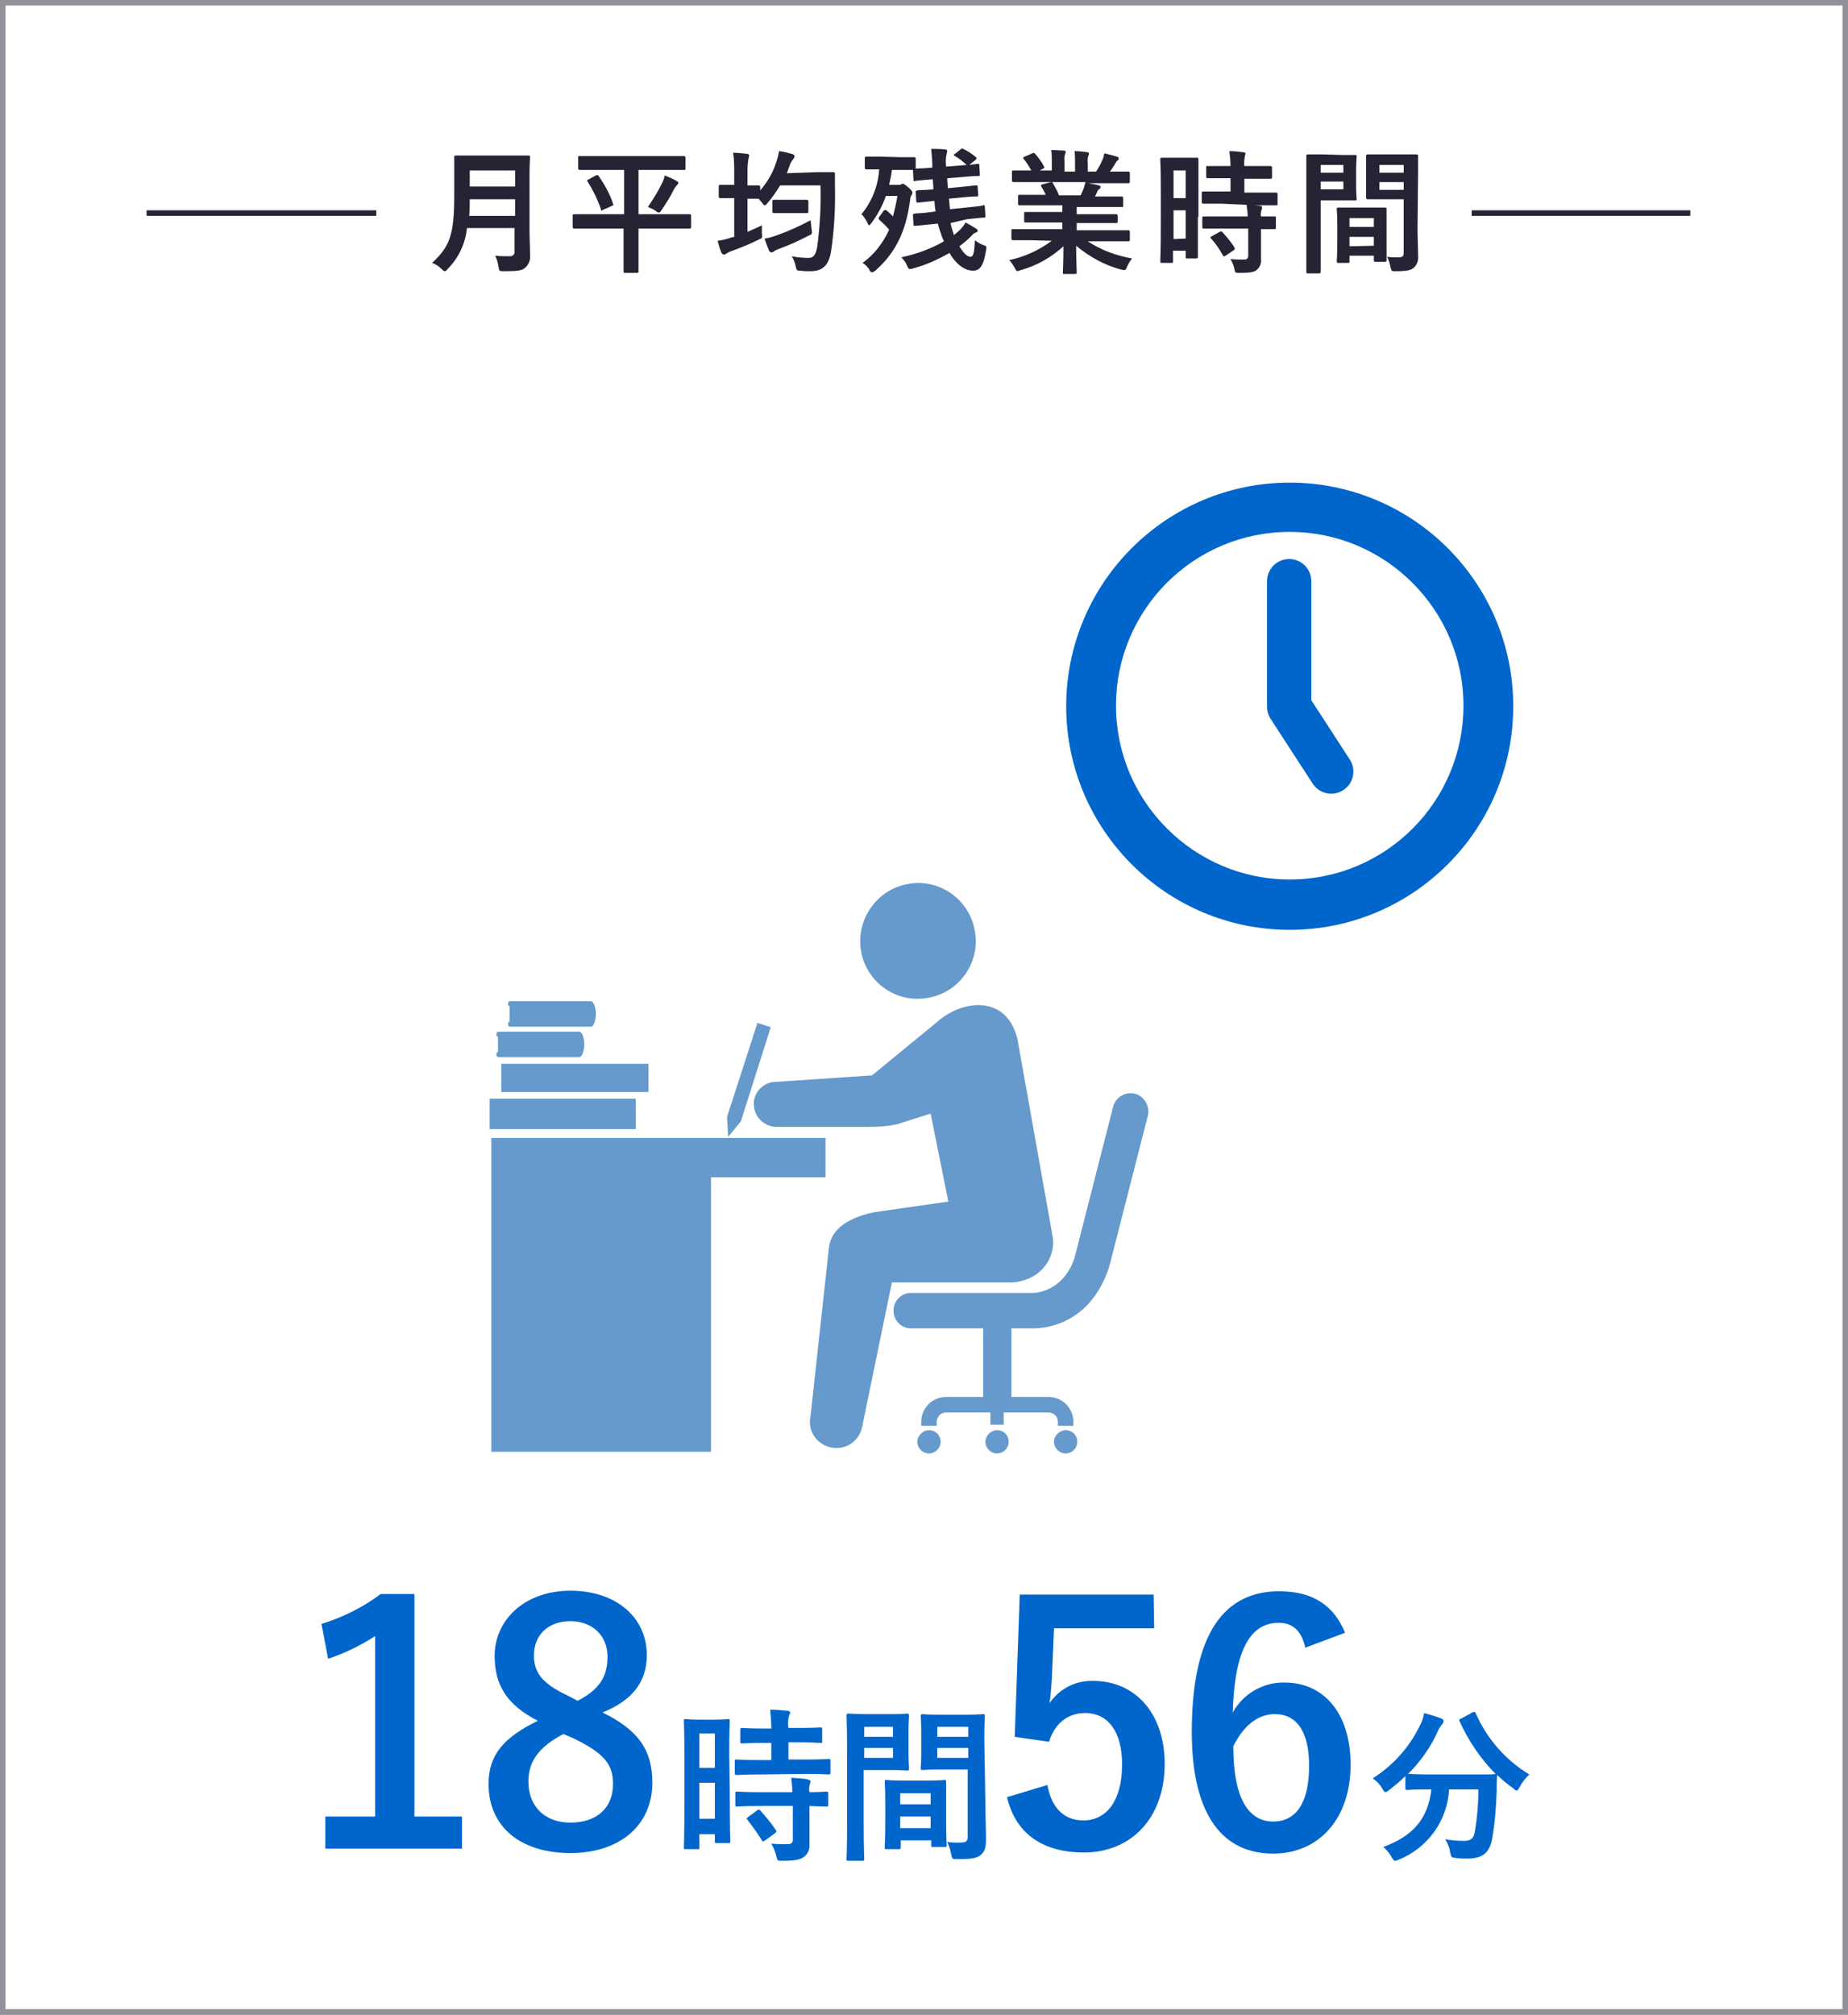 <?xml version="1.0" encoding="utf-8"?>
<!-- Generator: Adobe Illustrator 26.0.3, SVG Export Plug-In . SVG Version: 6.00 Build 0)  -->
<svg version="1.1" id="レイヤー_1" xmlns="http://www.w3.org/2000/svg" xmlns:xlink="http://www.w3.org/1999/xlink" x="0px"
	 y="0px" viewBox="0 0 334 364" style="enable-background:new 0 0 334 364;" xml:space="preserve">
<rect x="0" y="0" width="334" height="364" fill="#808080" stroke="none"/>
<style type="text/css">
	.st0{fill:#FFFFFF;stroke:#929199;stroke-miterlimit:10;}
	.st1{fill:#0066CC;}
	.st2{fill:#6699CC;}
	.st3{fill:none;stroke:#0066CC;stroke-width:8;stroke-linecap:round;stroke-linejoin:round;}
	.st4{fill:none;stroke:#252334;stroke-miterlimit:10;}
	.st5{fill:#FFFFFF;}
	.st6{fill:#252334;}
</style>
<g id="レイヤー_2_00000066495353121520979880000011773731250006093460_">
	<g id="要素">
		<rect x="0.5" y="0.5" class="st0" width="333" height="363"/>
		<path class="st1" d="M74.9,328.2h8.6v5.8H58.8v-5.8h9v-32.6c-2.6,1.7-5.5,3.1-8.5,4.1l-1.2-6.3c3.9-1.2,7.5-3,10.7-5.4h6.1V328.2z
			"/>
		<path class="st1" d="M117.9,322.1c0,7.6-5.8,12.7-14.8,12.7s-14.8-4.7-14.8-12.5c0-5.3,2.8-8.4,8.9-11.4
			c-5.7-2.9-7.8-6.6-7.8-11.7c0-6.6,5.5-11.8,13.7-11.8s13.8,4.8,13.8,11.6c0,4.9-2.6,8.2-8,10.4
			C115.4,312.6,117.9,316.2,117.9,322.1z M101.8,313.3c-4.3,2.3-6.3,4.8-6.3,8.6c0,4.4,2.9,7.4,7.6,7.4s7.7-2.6,7.7-7
			c0-3.6-1.7-5.6-7.3-8.3L101.8,313.3z M104.4,307.3c4-2.1,5.4-4.4,5.4-8c0-3.9-2.9-6.4-6.7-6.4s-6.6,2.3-6.6,6.2
			c0,3.1,1.5,5.1,6.2,7.3L104.4,307.3z"/>
		<path class="st1" d="M131.9,323.7c0,7.5,0.1,8.8,0.1,9s0,0.3-0.3,0.3h-2.2c-0.3,0-0.3,0-0.3-0.3v-1.3h-2.8v2.4
			c0,0.3,0,0.3-0.3,0.3h-2.2c-0.3,0-0.3,0-0.3-0.3s0.1-1.7,0.1-9.2v-6.5c0-5.4-0.1-7-0.1-7.2s0-0.3,0.3-0.3s0.8,0.1,2.6,0.1h2.5
			c1.8,0,2.4-0.1,2.6-0.1s0.3,0,0.3,0.3s-0.1,1.6-0.1,6.1L131.9,323.7z M126.4,313.2v6.2h2.8v-6.2H126.4z M129.2,328.6v-6.5h-2.8
			v6.5H129.2z M137.2,320.6c-2.9,0-3.8,0.1-4,0.1c-0.3,0-0.4,0-0.4-0.4v-2.1c0-0.3,0-0.3,0.4-0.3c0.2,0,1.2,0.1,4,0.1h2.2v-3.1H138
			c-2.7,0-3.6,0.1-3.8,0.1c-0.3,0-0.4,0-0.4-0.3v-2.1c0-0.3,0-0.4,0.4-0.4c0.2,0,1.1,0.1,3.8,0.1h1.4c0-1.1-0.1-2.3-0.2-3.4
			c1.2,0,2,0.1,3.1,0.2c0.3,0,0.5,0.1,0.5,0.3c0,0.2-0.1,0.4-0.2,0.6c-0.2,0.7-0.2,1.5-0.1,2.2h2c2.7,0,3.6-0.1,3.8-0.1
			s0.3,0,0.3,0.4v2.1c0,0.3,0,0.3-0.3,0.3s-1.1-0.1-3.8-0.1h-2v3.1h3.2c2.9,0,3.8-0.1,4-0.1c0.3,0,0.4,0,0.4,0.3v2.1
			c0,0.3,0,0.4-0.4,0.4c-0.2,0-1.2-0.1-4-0.1L137.2,320.6z M137.3,326.3c-2.9,0-3.8,0.1-4,0.1c-0.3,0-0.4,0-0.4-0.3V324
			c0-0.3,0-0.3,0.4-0.3c0.2,0,1.1,0.1,4,0.1h5.9c0-0.9-0.1-1.8-0.2-2.6c1.1,0.1,2.2,0.1,3,0.3c0.3,0.1,0.5,0.2,0.5,0.3
			c0,0.2-0.1,0.4-0.1,0.5c-0.2,0.5-0.2,1-0.1,1.5c2,0,2.9-0.1,3-0.1c0.3,0,0.4,0,0.4,0.3v2.1c0,0.3,0,0.3-0.4,0.3c-0.1,0-1,0-3-0.1
			v3c0,1.4,0,2.7,0,3.7c0.1,1-0.2,1.9-1,2.5c-0.7,0.5-1.6,0.7-3.9,0.7c-0.9,0-0.9,0-1.1-0.9c-0.2-0.8-0.5-1.5-0.9-2.2
			c1,0.1,1.9,0.1,2.9,0.1c0.7,0,1-0.2,1-0.9v-6H137.3z M136.8,327.1c0.3-0.2,0.4-0.2,0.6,0c1,1.1,1.9,2.2,2.8,3.5
			c0.2,0.3,0.1,0.4-0.1,0.6l-1.8,1.3c-0.2,0.1-0.3,0.2-0.4,0.2s-0.1-0.1-0.2-0.2c-0.8-1.3-1.7-2.5-2.6-3.7c-0.2-0.2-0.2-0.3,0.1-0.5
			L136.8,327.1z"/>
		<path class="st1" d="M161,309.7c2,0,2.9-0.1,3-0.1s0.3,0,0.3,0.4s-0.1,1-0.1,2.9v3.7c0,1.8,0.1,2.7,0.1,2.9s0,0.4-0.3,0.4
			s-1.1-0.1-3-0.1h-4.9v9.7c0,4.1,0.1,6.2,0.1,6.4s0,0.3-0.3,0.3h-2.6c-0.3,0-0.3,0-0.3-0.3s0.1-2.2,0.1-6.4v-13
			c0-4.2-0.1-6.3-0.1-6.5s0-0.4,0.3-0.4s1.4,0.1,3.5,0.1H161z M156.2,312v1.8h5.2V312H156.2z M161.4,315.8h-5.2v1.8h5.2V315.8z
			 M160.2,334.1c-0.3,0-0.3,0-0.3-0.4s0.1-1,0.1-5.4v-2.6c0-2.6-0.1-3.5-0.1-3.8s0-0.3,0.3-0.3s0.9,0.1,3.2,0.1h4.1
			c2.3,0,3-0.1,3.2-0.1s0.3,0,0.3,0.3s0,1,0,3.2v3c0,4.4,0.1,5.2,0.1,5.3c0,0.3,0,0.3-0.3,0.3h-2.2c-0.3,0-0.3,0-0.3-0.3v-0.9h-5.5
			v1.2c0,0.3,0,0.4-0.4,0.4L160.2,334.1z M162.7,326h5.5v-2h-5.5V326z M168.2,330.3v-2.1h-5.5v2.1H168.2z M178.1,326.3
			c0,2.1,0.1,4.5,0.1,6s-0.2,2.2-0.9,2.8s-1.5,0.8-4.3,0.8c-0.9,0-0.9,0-1.1-0.9c-0.1-0.8-0.4-1.5-0.7-2.2c0.8,0.1,1.7,0.2,2.5,0.1
			c1,0,1.2-0.3,1.2-1.2v-12H170c-2.3,0-3.1,0.1-3.3,0.1s-0.3,0-0.3-0.4s0.1-0.9,0.1-2.6v-4.1c0-1.7-0.1-2.5-0.1-2.6s0-0.4,0.3-0.4
			s1,0.1,3.3,0.1h4.4c2.3,0,3.1-0.1,3.3-0.1s0.3,0,0.3,0.4s-0.1,1.4-0.1,4L178.1,326.3z M169.4,312v1.8h5.6V312H169.4z M175,317.6
			v-1.8h-5.6v1.8H175z"/>
		<path class="st1" d="M208.6,294.2h-18.1l-0.4,9.2c-0.1,1.4-0.2,3-0.4,4.3c1.8-2.6,4.7-4.1,7.9-4c7.6,0,12.9,5.9,12.9,15
			c0,9.7-6,16-14.6,16c-7.2,0-12.3-3.2-13.9-10l7.3-2.2c0.8,4.4,3.2,6.4,6.5,6.4c4.3,0,7-3.7,7-10.1c0-5.9-2.5-9.3-6.7-9.3
			c-3.1,0-5.5,1.9-6.5,5.2l-6.2-0.9l0.9-25.7h24.2L208.6,294.2z"/>
		<path class="st1" d="M235.9,297.7c-0.7-3.4-2.6-4.5-4.8-4.5c-5.5,0-8,5.7-8.3,16.2c1.9-3.4,5.5-5.5,9.4-5.4
			c7.1,0,11.9,5.6,11.9,14.8c0,9.9-5.8,16.1-14,16.1c-8.8,0-14.7-6.5-14.7-22c0-18.1,6.1-25.4,15.8-25.4c6.1,0,9.9,2.6,11.9,7.5
			L235.9,297.7z M230.1,329.1c4.2,0,6.5-3.4,6.5-10.1c0-6.1-2.2-9.3-6.2-9.3c-3,0-5.6,2-7.5,5.8
			C222.9,325.2,225.8,329.1,230.1,329.1L230.1,329.1z"/>
		<path class="st1" d="M266.1,309.4c0.4-0.2,0.5-0.1,0.6,0.1c2,4.6,5.4,8.5,9.7,11.1c-0.7,0.7-1.3,1.4-1.7,2.2
			c-0.3,0.5-0.4,0.7-0.6,0.7s-0.3-0.1-0.6-0.4c-1-0.7-2-1.5-2.9-2.4c-0.1,0.9-0.1,1.9-0.1,3c-0.1,2.8-0.3,5.6-0.8,8.4
			c-0.4,2.4-1.5,3.7-4.5,3.7c-0.8,0-1.3,0-2-0.1c-0.9-0.1-0.9-0.1-1.1-1c-0.1-0.9-0.5-1.7-0.9-2.4c1.1,0.2,2.3,0.3,3.4,0.3
			c1.3,0,1.8-0.5,2-1.9c0.4-2.5,0.6-4.9,0.6-7.4h-5.3c-0.3,5.7-3.9,10.6-9.1,12.7c-0.2,0.1-0.5,0.2-0.7,0.2s-0.3-0.2-0.6-0.7
			c-0.4-0.7-0.9-1.3-1.5-1.8c5.5-2,8.1-5.2,8.7-10.4h-0.4c-2.8,0-3.8,0.1-4,0.1s-0.3,0-0.3-0.3v-2.2c-0.9,0.9-1.9,1.7-2.9,2.5
			c-0.3,0.2-0.5,0.4-0.7,0.4s-0.3-0.2-0.6-0.7c-0.4-0.7-1-1.3-1.7-1.8c3.8-2.4,6.8-5.8,8.7-9.9c0.3-0.6,0.5-1.3,0.6-1.9
			c1.1,0.3,2.1,0.6,3.1,1c0.3,0.1,0.4,0.3,0.4,0.5s-0.1,0.3-0.2,0.5c-0.3,0.3-0.5,0.6-0.7,1c-1.3,3-3.2,5.7-5.5,8
			c0.4,0,1.5,0.1,3.8,0.1h8.1c2.6,0,3.6,0,3.9-0.1c-2.7-2.7-4.9-6-6.5-9.5c-0.1-0.3-0.1-0.4,0.3-0.5L266.1,309.4z"/>
		<path class="st2" d="M170,260.5c0,1.2-1,2.1-2.1,2.1c-1.2,0-2.1-1-2.1-2.1s1-2.1,2.1-2.1l0,0C169.1,258.4,170,259.3,170,260.5
			L170,260.5z"/>
		<path class="st2" d="M194.7,260.5c0,1.2-1,2.1-2.1,2.1c-1.2,0-2.1-1-2.1-2.1s1-2.1,2.1-2.1l0,0
			C193.8,258.4,194.7,259.3,194.7,260.5L194.7,260.5z"/>
		<path class="st2" d="M182.3,260.5c0,1.2-1,2.1-2.1,2.1c-1.2,0-2.1-1-2.1-2.1s1-2.1,2.1-2.1l0,0
			C181.4,258.4,182.3,259.3,182.3,260.5L182.3,260.5z"/>
		<path class="st2" d="M205.1,197.6c-1.7-0.4-3.4,0.6-3.9,2.3l-6.8,26.6c-0.4,1.8-1.3,3.5-2.6,4.8c-1.5,1.5-3.6,2.4-5.7,2.3h-21.2
			c-1.8-0.1-3.3,1.2-3.4,3c-0.1,1.8,1.2,3.3,3,3.4c0.1,0,0.2,0,0.4,0h12.8v12.4H171c-2.5,0-4.5,2-4.5,4.5v0.7h2.8v-0.7
			c0-0.9,0.7-1.7,1.7-1.7h8v2.2h2.4v-2.2h8.1c0.9,0,1.7,0.7,1.7,1.7l0,0v0.7h2.8v-0.7c0-2.5-2-4.5-4.5-4.5h-6.7V240h3.5
			c3.9,0.1,7.7-1.5,10.4-4.4c1.9-2.1,3.3-4.8,4-7.6l6.8-26.6C207.8,199.7,206.7,198,205.1,197.6z"/>
		<polygon class="st2" points="149.2,205.6 128.5,205.6 97.2,205.6 88.8,205.6 88.8,262.3 128.5,262.3 128.5,212.7 149.2,212.7 		
			"/>
		<path class="st2" d="M169.3,184.7l-11.7,9.6l-17.9,1.2c-2.2,0.3-3.8,2.4-3.4,4.6c0.3,2.1,2.2,3.6,4.3,3.5H157
			c1.7,0,3.5-0.1,5.2-0.5l6-1.9l3.2,15.9l-13.3,1.9c-2.9,0.6-7.9,2.1-8.3,6.6l-3.3,30.2c-0.6,2.6,1,5.1,3.6,5.7s5.1-1,5.7-3.6
			l5.4-26.2h21.9c5.2-0.5,7.6-4.5,7.2-8l-6.4-35.9C182,179.7,174,180.5,169.3,184.7z"/>
		<path class="st2" d="M155.6,171.7c0.9,5.7,6.3,9.6,12,8.6c5.7-0.9,9.6-6.3,8.6-12c-0.9-5.7-6.3-9.6-12-8.6l0,0
			C158.6,160.6,154.7,166,155.6,171.7z"/>
		<path class="st2" d="M90,187.3c-0.4,0-0.4-0.9,0.1-0.9h14.6c0.5,0,0.9,1.2,0.9,2.3s-0.4,2.3-0.9,2.3H90.1c-0.5,0-0.5-0.9-0.1-0.9
			V187.3z"/>
		<path class="st2" d="M92.1,181.8c-0.4,0-0.4-0.9,0.1-0.9h14.6c0.5,0,0.9,1.2,0.9,2.3s-0.4,2.3-0.9,2.3H92.2
			c-0.5,0-0.5-0.9-0.1-0.9V181.8z"/>
		<rect x="88.5" y="198.5" class="st2" width="26.4" height="5.5"/>
		<rect x="90.6" y="192.2" class="st2" width="26.6" height="5.1"/>
		<polygon class="st2" points="139.3,185.6 133.9,202.6 131.6,205.4 131.4,201.8 136.9,184.8 		"/>
		<polyline class="st3" points="233,105 233,127.7 240.6,139.4 		"/>
		<path class="st1" d="M233.1,168c-22.3,0-40.4-18.1-40.4-40.4s18.1-40.4,40.4-40.4s40.4,18.1,40.4,40.4S255.4,168,233.1,168z
			 M233.1,96.1c-17.4,0-31.4,14.1-31.4,31.4s14.1,31.4,31.4,31.4c17.4,0,31.4-14.1,31.4-31.4S250.4,96.1,233.1,96.1L233.1,96.1z"/>
		<line class="st4" x1="26.5" y1="38.5" x2="305.5" y2="38.5"/>
		<rect x="68" y="26" class="st5" width="198" height="23"/>
		<path class="st6" d="M95.7,41.3c0,1.7,0.1,3.5,0.1,4.8c0.1,0.8-0.2,1.6-0.8,2.2c-0.6,0.6-1.4,0.7-4,0.7c-0.7,0-0.8,0-0.9-0.8
			c-0.1-0.7-0.3-1.4-0.6-2c0.9,0.1,1.8,0.1,2.7,0.1c0.4,0,0.8-0.3,0.8-0.7c0-0.1,0-0.1,0-0.2v-4.2h-8.6c-0.3,2.8-1.5,5.4-3.5,7.4
			c-0.2,0.3-0.4,0.4-0.5,0.4s-0.3-0.1-0.6-0.4c-0.5-0.5-1.1-0.9-1.7-1.1c3.2-3,4-5,4-12.3v-3.5c0-2,0-3.1,0-3.3s0-0.3,0.3-0.3
			s1,0,3.2,0h6.7c2.2,0,3,0,3.2,0s0.3,0,0.3,0.3s-0.1,1.2-0.1,3.3V41.3z M93.1,39v-3h-8.2c0,1.1,0,2.1-0.1,3H93.1z M84.9,30.8v2.9
			h8.2v-2.9L84.9,30.8z"/>
		<path class="st6" d="M106.8,41.3c-2.1,0-2.9,0-3,0s-0.3,0-0.3-0.3v-2c0-0.2,0-0.3,0.3-0.3s0.9,0,3,0h6v-8H108c-2.3,0-3.1,0-3.2,0
			s-0.3,0-0.3-0.3v-1.9c0-0.3,0-0.3,0.3-0.3s0.9,0,3.2,0h12.4c2.3,0,3.1,0,3.2,0s0.3,0,0.3,0.3v1.9c0,0.3,0,0.3-0.3,0.3
			s-0.9,0-3.2,0h-5v8h6.2c2.1,0,2.8,0,3,0s0.3,0,0.3,0.3v2c0,0.2,0,0.3-0.3,0.3s-0.9,0-3,0h-6.2v5.2c0,1.6,0,2.4,0,2.5
			s0,0.3-0.2,0.3H113c-0.2,0-0.3,0-0.3-0.3s0-0.9,0-2.5v-5.2H106.8z M107.7,31.7c0.3-0.1,0.3-0.1,0.5,0.1c1.1,1.6,2,3.2,2.6,5
			c0.1,0.2,0.1,0.3-0.2,0.4l-1.6,0.7c-0.3,0.2-0.4,0.2-0.4-0.1c-0.6-1.8-1.4-3.4-2.4-5c-0.2-0.2-0.1-0.2,0.2-0.4L107.7,31.7z
			 M119.7,33c0.2-0.4,0.4-0.9,0.4-1.3c0.8,0.3,1.5,0.6,2.2,1c0.2,0.1,0.3,0.2,0.3,0.3s0,0.2-0.2,0.4s-0.4,0.5-0.6,0.8
			c-0.6,1.3-1.4,2.5-2.2,3.7c-0.2,0.3-0.3,0.5-0.5,0.5s-0.4-0.1-0.6-0.3c-0.4-0.3-0.9-0.5-1.4-0.7C118.1,35.9,119,34.5,119.7,33
			L119.7,33z"/>
		<path class="st6" d="M147.9,31.1c1.9,0,2.6,0,2.7,0s0.3,0,0.3,0.3c0,0.7,0,1.3,0,2c0.1,4-0.1,8-0.7,12c-0.4,2.5-1.5,3.6-3.7,3.6
			c-0.6,0-1.2,0-1.8-0.1c-0.7,0-0.7,0-0.9-0.8c-0.1-0.6-0.4-1.3-0.7-1.8c1,0.2,2,0.3,3.1,0.3c0.9,0,1.3-0.8,1.5-2
			c0.5-3.7,0.7-7.4,0.6-11.1H141c-0.7,1.1-1.4,2.2-2.3,3.2c-0.2,0.3-0.4,0.4-0.5,0.4s-0.2-0.1-0.5-0.5l-0.6-0.7l0,0
			c-0.1,0-0.6,0-2,0v6c0.8-0.4,1.7-0.7,2.6-1.2c0,0.5,0,1,0,1.5c0.1,0.8,0.1,0.8-0.6,1.1c-1.6,0.8-3.3,1.5-5,2.1
			c-0.3,0.1-0.5,0.2-0.8,0.4c-0.1,0.1-0.3,0.2-0.5,0.2c-0.1,0-0.2-0.1-0.4-0.3c-0.3-0.7-0.5-1.4-0.7-2.2c0.9-0.1,1.7-0.3,2.5-0.6
			l0.5-0.1v-7h-0.3c-1.6,0-2.1,0-2.2,0s-0.3,0-0.3-0.3v-1.8c0-0.2,0-0.3,0.3-0.3s0.6,0,2.2,0h0.3v-2.2c0-1.2,0-2.4-0.2-3.6
			c0.9,0,1.7,0.1,2.5,0.2c0.2,0,0.4,0.1,0.4,0.3c0,0.2-0.1,0.3-0.1,0.5c-0.2,0.9-0.2,1.8-0.2,2.7v2.2c1.4,0,1.9,0,2,0s0.3,0,0.3,0.3
			v0.6c1.3-1.5,2.3-3.2,2.9-5.1c0.2-0.6,0.4-1.3,0.5-2c0.8,0.1,1.6,0.3,2.3,0.5c0.3,0.1,0.5,0.2,0.5,0.4c0,0.2-0.1,0.4-0.2,0.5
			c-0.3,0.4-0.6,0.8-0.7,1.3c-0.2,0.4-0.3,0.9-0.5,1.3L147.9,31.1z M146.7,41.5c0.1,0.8,0.1,0.8-0.6,1.1c-1.7,0.9-3.5,1.7-5.4,2.4
			c-0.3,0.1-0.5,0.2-0.8,0.4c-0.1,0.1-0.3,0.2-0.5,0.2c-0.1,0-0.3-0.1-0.4-0.3c-0.3-0.7-0.6-1.5-0.8-2.2c0.9-0.1,1.7-0.4,2.5-0.7
			c2-0.7,3.9-1.6,5.8-2.6C146.6,40.4,146.6,40.9,146.7,41.5z M141.9,38.5c-1.4,0-1.9,0-2,0s-0.3,0-0.3-0.3v-1.8c0-0.2,0-0.3,0.3-0.3
			s0.6,0,2,0h1.9c1.4,0,1.9,0,2,0s0.3,0,0.3,0.3v1.8c0,0.2,0,0.3-0.3,0.3s-0.6,0-2,0H141.9z"/>
		<path class="st6" d="M162.6,28.4c1.9,0,2.4,0,2.6,0s0.3,0,0.3,0.3v1.7c0,0.2,0,0.3-0.3,0.3s-0.7,0-2.6,0h-1.4
			c-0.1,0.9-0.3,1.8-0.5,2.7h1.7c0.2,0,0.4,0,0.5-0.1s0.2-0.1,0.3-0.1s0.3,0.1,0.9,0.6s0.8,0.8,0.8,1s-0.1,0.4-0.2,0.5
			c-0.1,0.2-0.2,0.5-0.2,0.8c-0.8,6-2.8,9.7-6.3,12.8c-0.3,0.2-0.4,0.3-0.6,0.3s-0.3-0.1-0.5-0.5c-0.3-0.5-0.7-0.9-1.2-1.2
			c2.1-1.5,3.7-3.6,4.8-6c-0.5-0.6-1.1-1.2-1.7-1.7c-0.1-0.1-0.2-0.2-0.2-0.3s0-0.2,0.1-0.3l0.8-1.1c0.2-0.2,0.2-0.2,0.5-0.1
			c0.4,0.3,0.8,0.7,1.2,1.1c0.3-1.2,0.6-2.5,0.8-3.7h-2.1c-0.6,1.8-1.5,3.4-2.6,4.9c-0.2,0.2-0.3,0.4-0.4,0.4s-0.2-0.1-0.3-0.4
			c-0.3-0.6-0.6-1.1-1.1-1.6c1.9-2.3,3-5.1,3.2-8.1c-1.6,0-2.2,0-2.3,0s-0.3,0-0.3-0.3v-1.7c0-0.2,0-0.3,0.3-0.3s0.7,0,2.6,0
			L162.6,28.4z M171.8,40.3c0.1,0.6,0.3,1.2,0.5,1.8c0,0.1,0.1,0.2,0.1,0.4c0.4-0.4,0.9-0.7,1.3-1.2c0.3-0.3,0.6-0.7,0.8-1.1
			c0.6,0.3,1.3,0.7,1.9,1.1c0.2,0.1,0.3,0.2,0.3,0.4s-0.1,0.2-0.3,0.3c-0.3,0.1-0.6,0.3-0.8,0.6c-0.7,0.7-1.4,1.3-2.2,1.9
			c0.7,1.2,1.4,1.9,2,1.9s0.7-1.1,0.8-3c0.5,0.4,1,0.7,1.6,0.9s0.5,0.3,0.4,1c-0.4,2.5-1,3.6-2.3,3.6c-1.7,0-3.2-1.3-4.3-3.2
			c-2.1,1.2-4.3,2.2-6.6,2.8c-0.2,0.1-0.4,0.1-0.6,0.1c-0.2,0-0.3-0.2-0.5-0.7s-0.6-1-1-1.4c2.7-0.6,5.3-1.5,7.7-2.9
			c-0.1-0.2-0.2-0.5-0.3-0.7c-0.3-0.8-0.6-1.7-0.8-2.5l-1,0.1c-2.1,0.2-2.8,0.3-3.1,0.3s-0.3,0-0.3-0.3l-0.1-1.6
			c0-0.2,0-0.2,0.3-0.3s1,0,3.1-0.3l0.7-0.1c-0.1-0.6-0.2-1.2-0.2-1.9h-0.1c-2,0.2-2.6,0.3-2.9,0.3s-0.2,0-0.3-0.3l-0.1-1.6
			c0-0.2,0-0.2,0.3-0.3s0.9,0,2.9-0.2c0-0.6-0.1-1.2-0.1-1.8h-0.2c-2.1,0.2-2.7,0.2-3,0.3s-0.3,0-0.3-0.3l-0.1-1.6
			c0-0.2,0-0.2,0.3-0.3s1,0,3-0.2h0.2v-0.4c0-1-0.1-2-0.2-3c0.8,0,1.7,0,2.5,0.1c0.2,0,0.4,0.1,0.4,0.3c0,0.2-0.1,0.3-0.1,0.5
			c-0.2,0.8-0.2,1.5-0.1,2.3l2.6-0.2l1.1-0.1c-0.6-0.6-1.4-1.2-2.1-1.6c-0.1-0.1-0.2-0.1-0.2-0.2s0.1-0.2,0.2-0.2l1-0.8
			c0.2-0.2,0.3-0.2,0.5-0.1c0.8,0.4,1.6,0.9,2.3,1.5c0.1,0.1,0.1,0.1,0.1,0.2s-0.1,0.2-0.2,0.3l-1.1,0.9l1.5-0.2
			c0.3,0,0.3,0,0.3,0.3l0.1,1.6c0,0.2,0,0.3-0.3,0.3s-1,0-3,0.2l-2.6,0.2c0,0.6,0.1,1.2,0.1,1.8l2.2-0.2c2-0.2,2.6-0.3,2.9-0.3
			s0.3,0,0.3,0.2l0.1,1.5c0,0.3,0,0.3-0.3,0.3s-0.9,0-2.9,0.2l-2.1,0.2c0.1,0.6,0.1,1.2,0.2,1.9l2.9-0.3c2.1-0.2,2.9-0.3,3.1-0.4
			s0.3,0,0.3,0.3l0.1,1.6c0,0.3,0,0.3-0.2,0.3s-1.1,0.1-3.1,0.3L171.8,40.3z"/>
		<path class="st6" d="M186.1,43.4c-2.2,0-2.9,0-3,0s-0.3,0-0.3-0.3v-1.4c0-0.3,0-0.3,0.3-0.3s0.9,0,3,0h5.9v-1.2h-3.4
			c-2.3,0-3.2,0-3.3,0s-0.2,0-0.2-0.3v-1.3c0-0.3,0-0.3,0.2-0.3s1,0,3.3,0h3.4v-1.2h-4.5c-2.3,0-3.1,0-3.2,0s-0.3,0-0.3-0.2v-1.4
			c0-0.2,0-0.3,0.3-0.3s0.9,0,3.2,0h1.5c-0.2-0.5-0.5-1-0.8-1.5c-0.1-0.2-0.1-0.3,0.2-0.4l1.6-0.4h-3.8c-2.2,0-2.9,0-3,0
			s-0.3,0-0.3-0.3v-1.5c0-0.3,0-0.3,0.3-0.3s0.9,0,3,0h0.2c-0.4-0.7-0.8-1.4-1.4-2.1c-0.1-0.2-0.1-0.3,0.2-0.4l1.4-0.6
			c0.2-0.1,0.3-0.1,0.5,0.1c0.6,0.7,1.2,1.5,1.6,2.3c0.1,0.2,0.1,0.2-0.2,0.4l-0.6,0.3h2.2v-1.6c0-0.7,0-1.4-0.1-2.1
			c0.7,0,1.7,0.1,2.3,0.1c0.2,0,0.3,0.1,0.3,0.2s0,0.3-0.1,0.4c-0.1,0.4-0.2,0.9-0.1,1.3V31h1.9v-1.6c0-0.7,0-1.4-0.1-2.1
			c0.8,0,1.5,0.1,2.3,0.2c0.2,0,0.3,0.1,0.3,0.2s0,0.3-0.1,0.4c-0.1,0.4-0.2,0.9-0.1,1.3V31h1.5c0.4-0.6,0.8-1.3,1.1-2
			c0.2-0.4,0.3-0.8,0.4-1.3c0.8,0.2,1.6,0.4,2.3,0.6c0.2,0.1,0.3,0.2,0.3,0.3c0,0.2-0.1,0.3-0.2,0.4c-0.2,0.1-0.3,0.3-0.4,0.5
			c-0.3,0.5-0.6,1-1,1.5h0.3c2.2,0,2.9,0,3,0s0.3,0,0.3,0.3v1.5c0,0.2,0,0.3-0.3,0.3s-0.9,0-3,0h-4.2c0.6,0.1,1.2,0.2,1.9,0.4
			c0.2,0,0.3,0.1,0.3,0.3s-0.1,0.3-0.3,0.4c-0.1,0.1-0.3,0.3-0.3,0.5l-0.4,0.8h1.6c2.3,0,3.1,0,3.2,0s0.3,0,0.3,0.3v1.4
			c0,0.2,0,0.2-0.3,0.2s-0.9,0-3.2,0h-4.9v1.3h3.8c2.4,0,3.2,0,3.3,0s0.3,0,0.3,0.3v1c0,0.2,0,0.3-0.3,0.3s-1,0-3.3,0h-3.8v1.3h6.3
			c2.2,0,2.9,0,3,0s0.3,0,0.3,0.3v1.4c0,0.2,0,0.3-0.3,0.3s-0.9,0-3,0h-4.3c2.4,1.6,5.2,2.6,8,3.1c-0.4,0.5-0.7,1-0.9,1.5
			s-0.3,0.6-0.5,0.6s-0.4-0.1-0.6-0.1c-3-0.8-5.7-2.3-8.1-4.3c0,2.9,0.1,4.3,0.1,4.8c0,0.2,0,0.3-0.3,0.3h-2c-0.2,0-0.2,0-0.2-0.3
			c0-0.4,0.1-1.8,0.1-4.7c-2.2,2-4.8,3.5-7.7,4.3c-0.2,0.1-0.4,0.1-0.6,0.2c-0.2,0-0.3-0.2-0.5-0.6c-0.3-0.5-0.6-1-1-1.4
			c2.8-0.6,5.4-1.8,7.7-3.5L186.1,43.4L186.1,43.4z M195.3,35.3c0.2-0.4,0.4-0.8,0.6-1.4c0.1-0.3,0.2-0.7,0.3-1h-6.1
			c0.1,0,0.1,0.1,0.2,0.2c0.4,0.7,0.8,1.4,1.1,2.2H195.3z"/>
		<path class="st6" d="M216.5,39.2c0,6,0,7.1,0,7.2s0,0.3-0.3,0.3h-1.7c-0.2,0-0.2,0-0.2-0.3v-1.1H212v1.9c0,0.2,0,0.3-0.2,0.3H210
			c-0.2,0-0.3,0-0.3-0.3s0.1-1.4,0.1-7.4v-5.2c0-4.4-0.1-5.6-0.1-5.8s0-0.3,0.3-0.3s0.6,0,2.1,0h2.1c1.4,0,1.9,0,2.1,0
			s0.3,0,0.3,0.3s0,1.3,0,4.8v5.6H216.5z M212.1,30.8v5h2.2v-5H212.1z M214.3,43.1V38h-2.2v5.2L214.3,43.1z M220.7,36.8
			c-2.3,0-3.1,0-3.2,0s-0.3,0-0.3-0.3v-1.6c0-0.2,0-0.3,0.3-0.3s0.9,0,3.2,0h1.7v-2.4h-1.1c-2.1,0-2.9,0-3,0s-0.3,0-0.3-0.3v-1.6
			c0-0.3,0-0.3,0.3-0.3s0.9,0,3,0h1.1c0-0.9-0.1-1.8-0.2-2.7c0.9,0,1.6,0.1,2.5,0.2c0.2,0,0.4,0.1,0.4,0.2c0,0.2-0.1,0.4-0.1,0.5
			c-0.1,0.6-0.2,1.2-0.1,1.8h1.6c2.2,0,2.9,0,3.1,0s0.3,0,0.3,0.3V32c0,0.2,0,0.3-0.3,0.3s-0.9,0-3.1,0h-1.6v2.5h2.5
			c2.3,0,3.1,0,3.2,0s0.3,0,0.3,0.3v1.7c0,0.3,0,0.3-0.3,0.3s-0.9,0-3.2,0L220.7,36.8z M220.8,41.3c-2.3,0-3,0-3.2,0s-0.3,0-0.3-0.3
			v-1.6c0-0.2,0-0.3,0.3-0.3s0.9,0,3.2,0h4.7c0-0.7-0.1-1.4-0.2-2.1c0.9,0,1.8,0.1,2.4,0.2c0.3,0,0.4,0.1,0.4,0.3
			c0,0.1,0,0.3-0.1,0.4c-0.1,0.4-0.2,0.8-0.1,1.2c1.6,0,2.3,0,2.4,0c0.3,0,0.3,0,0.3,0.3v1.7c0,0.2,0,0.3-0.3,0.3
			c-0.1,0-0.8,0-2.4,0v2.4c0,1.1,0,2.1,0,3c0.1,0.8-0.2,1.5-0.8,2c-0.5,0.4-1.3,0.5-3.1,0.5c-0.7,0-0.8,0-0.9-0.7
			c-0.1-0.6-0.4-1.2-0.7-1.8c0.8,0.1,1.6,0.1,2.4,0.1c0.6,0,0.8-0.2,0.8-0.8v-4.8C225.6,41.3,220.8,41.3,220.8,41.3z M220.4,41.9
			c0.2-0.1,0.3-0.1,0.5,0c0.8,0.9,1.6,1.8,2.2,2.8c0.1,0.2,0.1,0.3-0.1,0.5l-1.5,1c-0.1,0.1-0.2,0.1-0.3,0.1s-0.1,0-0.2-0.2
			c-0.6-1.1-1.3-2.1-2.1-3c-0.2-0.2-0.2-0.3,0.1-0.4L220.4,41.9z"/>
		<path class="st6" d="M242.6,28c1.6,0,2.3,0,2.4,0s0.2,0,0.2,0.3s-0.1,0.8-0.1,2.3v3c0,1.5,0.1,2.1,0.1,2.3s0,0.3-0.2,0.3
			s-0.9,0-2.4,0h-3.9V44c0,3.3,0,5,0,5.1s0,0.3-0.3,0.3h-2c-0.2,0-0.3,0-0.3-0.3s0-1.8,0-5.1V33.4c0-3.3,0-5,0-5.2s0-0.3,0.3-0.3
			s1.1,0,2.8,0L242.6,28z M238.7,29.8v1.4h4.1v-1.4H238.7z M242.8,32.8h-4.1v1.4h4.1V32.8z M241.9,47.5c-0.2,0-0.3,0-0.3-0.3
			s0.1-0.8,0.1-4.3v-2.1c0-2.1-0.1-2.8-0.1-3s0-0.3,0.3-0.3s0.7,0,2.6,0h3.2c1.8,0,2.4,0,2.6,0s0.3,0,0.3,0.3s0,0.9,0,2.6v2.4
			c0,3.5,0,4.1,0,4.2s0,0.3-0.3,0.3h-1.7c-0.2,0-0.3,0-0.3-0.3v-0.8h-4.4v1c0,0.3,0,0.3-0.3,0.3L241.9,47.5z M243.9,41h4.4v-1.6
			h-4.4V41z M248.3,44.4v-1.6h-4.4v1.7L248.3,44.4z M256.2,41.3c0,1.7,0.1,3.6,0.1,4.8c0.1,0.8-0.1,1.6-0.7,2.2
			c-0.5,0.5-1.2,0.7-3.4,0.7c-0.7,0-0.7,0-0.9-0.8c-0.1-0.6-0.3-1.2-0.6-1.8c0.7,0.1,1.3,0.1,2,0.1c0.8,0,1-0.2,1-0.9V36h-3.9
			c-1.9,0-2.5,0-2.6,0s-0.3,0-0.3-0.3s0-0.7,0-2.1v-3.3c0-1.4,0-2,0-2.1s0-0.3,0.3-0.3s0.8,0,2.6,0h3.5c1.9,0,2.5,0,2.7,0
			c0.2,0,0.3,0,0.3,0.3s0,1.1,0,3.2L256.2,41.3z M249.3,29.8v1.4h4.4v-1.4H249.3z M253.7,34.3v-1.4h-4.4v1.4H253.7z"/>
	</g>
</g>
</svg>
